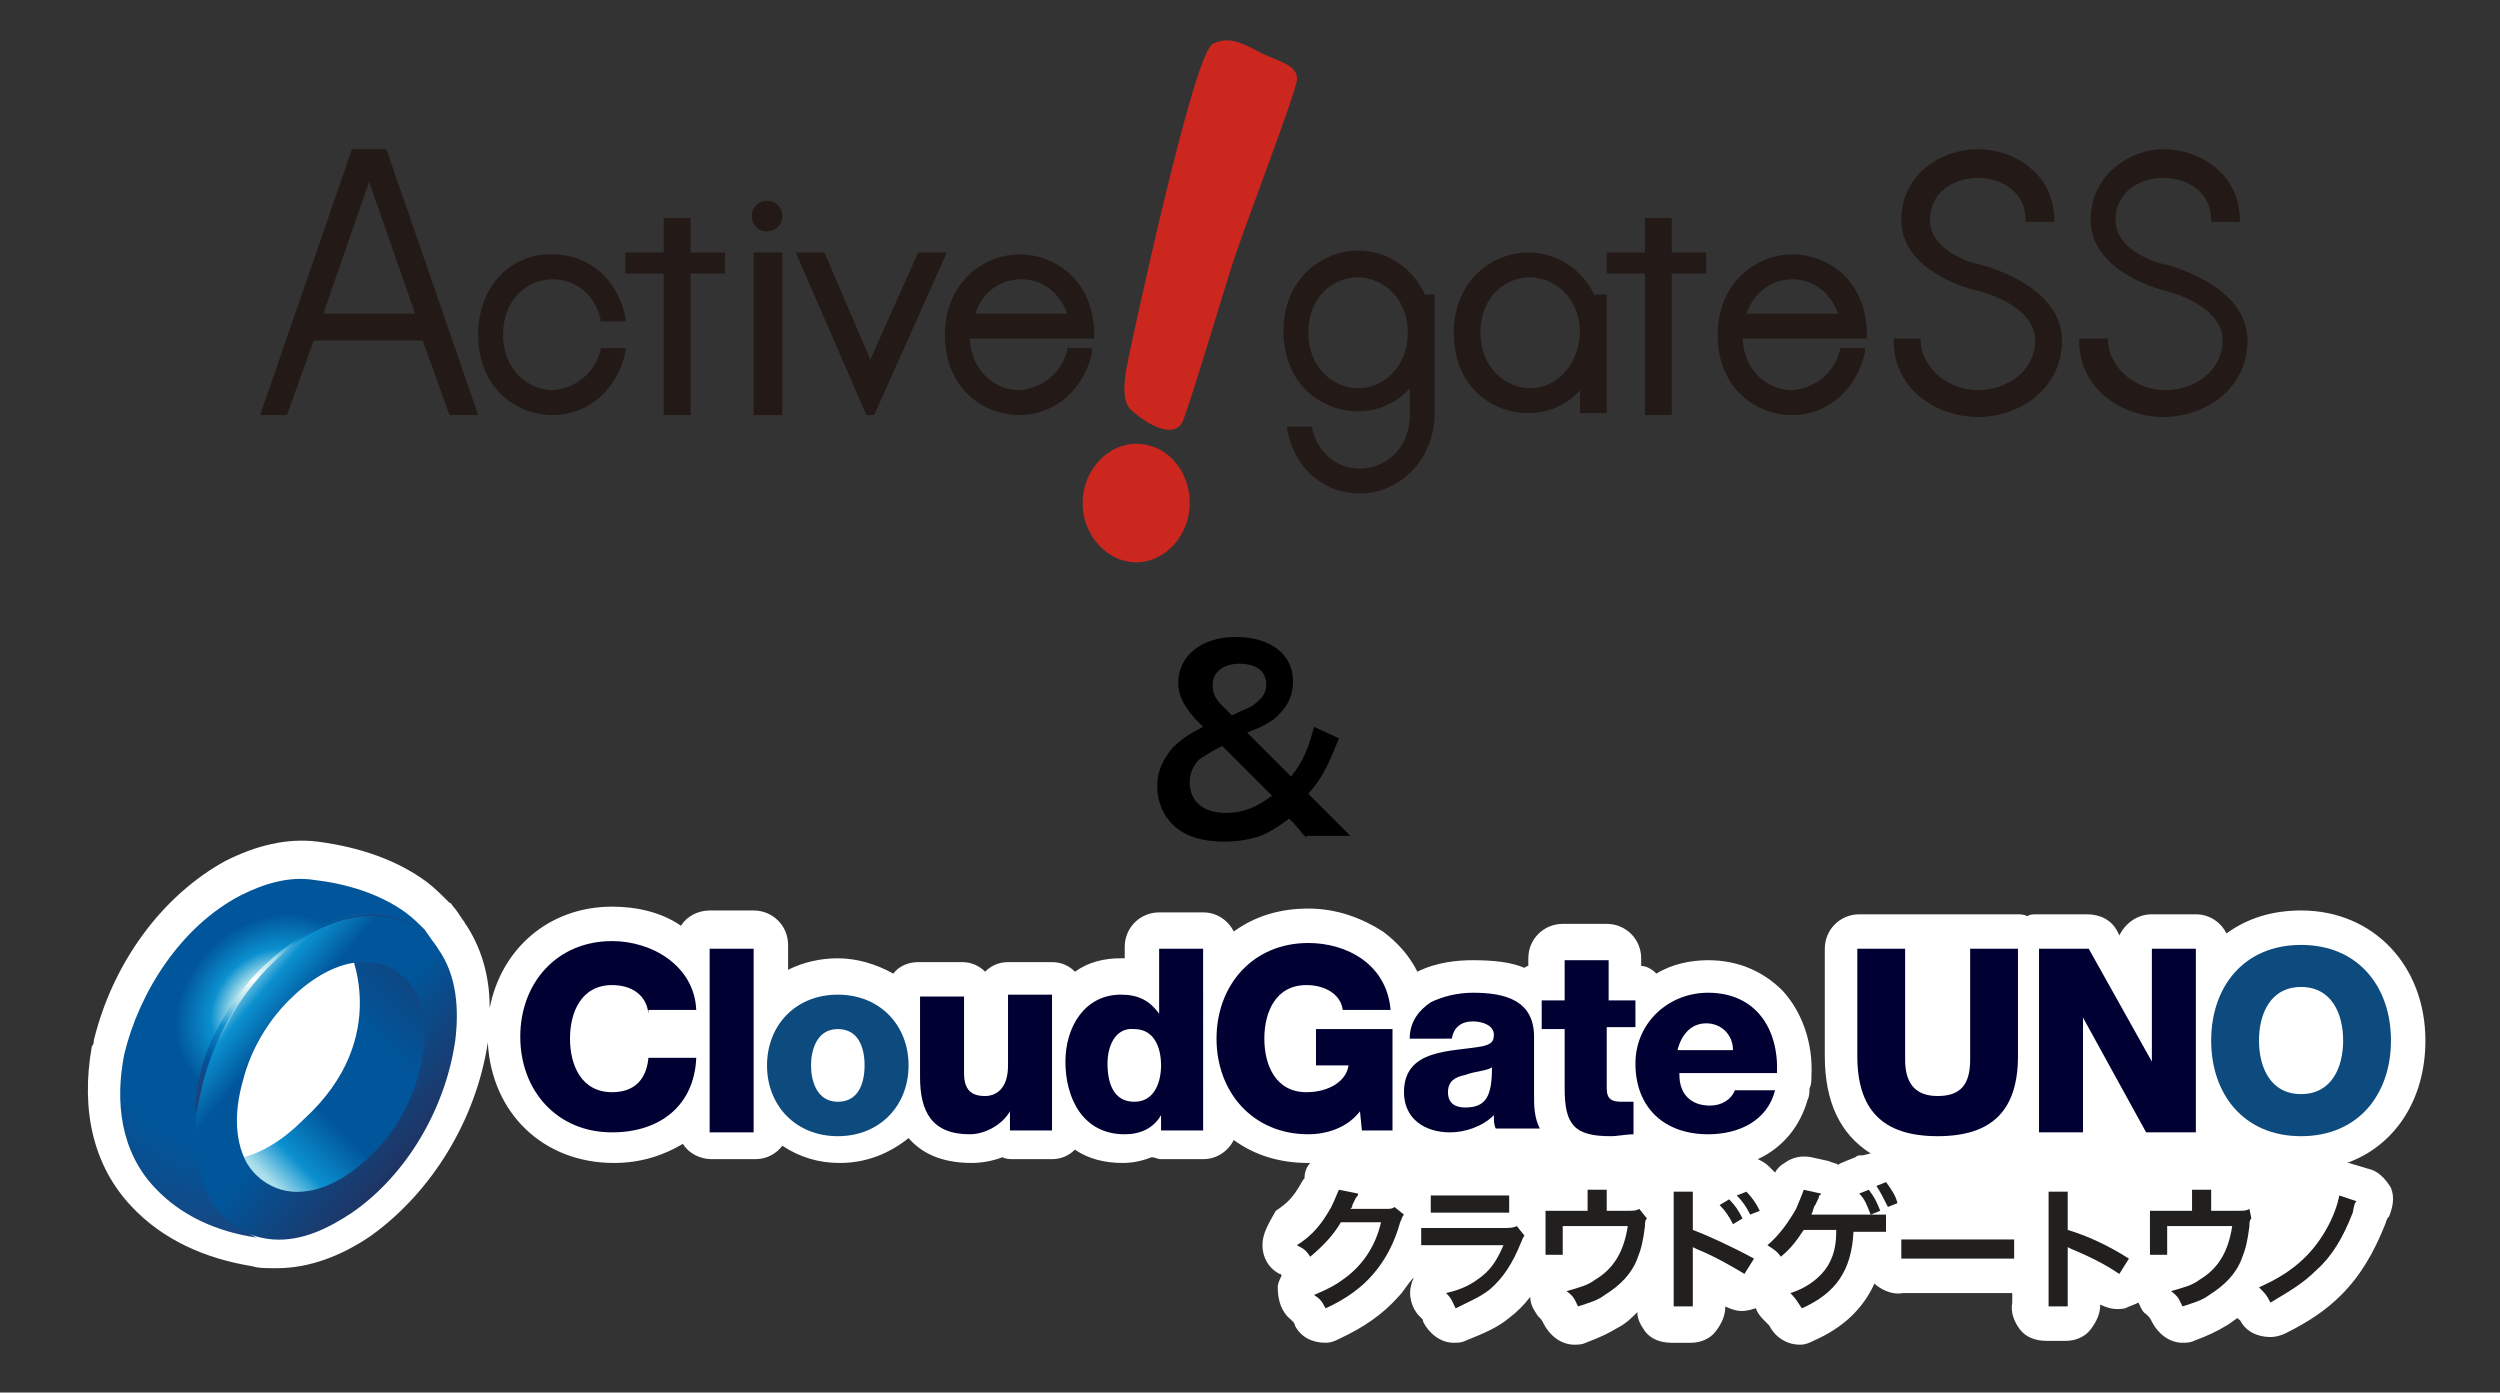 <?xml version="1.0" encoding="utf-8"?>
<!-- Generator: Adobe Illustrator 29.0.1, SVG Export Plug-In . SVG Version: 9.03 Build 54978)  -->
<svg version="1.0" id="Layer_1" xmlns="http://www.w3.org/2000/svg" xmlns:xlink="http://www.w3.org/1999/xlink" x="0px" y="0px"
	 viewBox="0 0 130.7 72.8" style="enable-background:new 0 0 130.7 72.8;" xml:space="preserve">
<rect x="0" y="0" width="130.7" height="72.8" fill="#333333" stroke="none"/>
<style type="text/css">
	.st0{fill:#231916;}
	.st1{fill:#CB271F;}
	.st2{fill:#FFFFFF;}
	.st3{fill:#221F1F;}
	.st4{fill:#000032;}
	.st5{fill:#0D4A7D;}
	.st6{fill:url(#SVGID_1_);}
	.st7{fill:url(#SVGID_00000110458926263702953150000002747242773834459796_);}
	.st8{fill:url(#SVGID_00000012445141403499659030000010197658141403122059_);}
	.st9{fill:url(#SVGID_00000003089491239155955980000017133767391527273127_);}
	.st10{fill:url(#SVGID_00000154404599241278243270000010808652334648997277_);}
	.st11{fill:url(#SVGID_00000085967639706473825160000003162431344896490389_);}
</style>
<g>
	<path class="st0" d="M40.1,10.5c0.5,0,0.8,0.4,0.8,0.8c0,0.5-0.4,0.8-0.8,0.8c-0.5,0-0.8-0.4-0.8-0.8
		C39.3,10.9,39.6,10.5,40.1,10.5"/>
	<rect x="39.4" y="13.2" class="st0" width="1.5" height="8.5"/>
	<path class="st1" d="M62.2,26.3c0,1.7-1.3,3.1-2.8,3.1c-1.5,0-2.8-1.4-2.8-3.1c0-1.7,1.3-3.1,2.8-3.1C61,23.2,62.2,24.6,62.2,26.3"
		/>
	<path class="st1" d="M59.1,21.4c-0.4-0.4-0.4-1.3-0.1-2.7c0.3-1.4,3.4-15.9,4.4-16.4c0.9-0.5,1.8,0.1,2.6,0.5
		c0.8,0.4,1.9,0.6,1.8,1.4C67.7,5,65,12,64.4,13.9c-0.6,1.9-2.3,7.6-2.6,8.2C61.2,23.1,59.5,21.8,59.1,21.4"/>
	<path class="st0" d="M25,17.5c0,2.8,2,4.2,3.9,4.2c1.9,0,3.4-1.4,3.8-3.3l0-0.2h-1.3l0,0.1c-0.3,1.2-1.3,2-2.5,2.1
		c-1.2,0-2.6-1-2.6-2.9c0-1.9,1.3-2.9,2.6-2.9c1.2,0,2.2,0.8,2.5,2.1l0,0.1h1.3l0-0.2c-0.4-2-1.9-3.3-3.8-3.3
		C27,13.2,25,14.7,25,17.5"/>
	<path class="st0" d="M55.8,18.3c-0.3,1.2-1.3,2-2.5,2.1c-1.2,0-2.5-0.9-2.6-2.7h6.5v-0.2c0-2.8-2-4.2-3.9-4.2
		c-1.9,0-3.9,1.5-3.9,4.2c0,2.8,2,4.2,3.9,4.2c1.9,0,3.4-1.4,3.8-3.3l0-0.2h-1.3L55.8,18.3z M53.4,14.6c1.1,0,2,0.7,2.4,1.8H51
		C51.3,15.3,52.3,14.6,53.4,14.6"/>
	<polygon class="st0" points="36.1,21.7 36.1,14.3 37.9,14.3 37.9,13.2 36.1,13.2 36.1,11.4 34.7,11.4 34.7,13.2 32.7,13.2 
		32.7,14.3 34.7,14.3 34.7,21.7 	"/>
	<polygon class="st0" points="48,13.2 45.5,18.8 43.1,13.2 41.6,13.2 45.3,21.7 45.7,21.7 49.5,13.2 	"/>
	<path class="st0" d="M23.5,21.7H25L20.2,7.8h-1.8l-4.8,13.9h1.4l1.4-3.9h5.7L23.5,21.7z M16.9,16.4l2.4-6.9l2.4,6.9H16.9z"/>
	<path class="st0" d="M83.4,15.5c-0.7-1.5-2.1-2.3-3.5-2.3c-1.9,0-3.9,1.5-3.9,4.2c0,2.8,2,4.2,3.9,4.2c1,0,2-0.4,2.7-1.2v1.2H84
		v-6.2H83.4z M80,20.3c-1.2,0-2.6-1-2.6-2.9c0-1.9,1.3-2.9,2.6-2.9c1.2,0,2.6,1,2.6,2.9C82.5,19.3,81.2,20.3,80,20.3"/>
	<polygon class="st0" points="87.4,21.7 87.4,14.3 89.2,14.3 89.2,13.2 87.4,13.2 87.4,11.4 86,11.4 86,13.2 84,13.2 84,14.3 
		86,14.3 86,21.7 	"/>
	<path class="st0" d="M96.2,18.3c-0.3,1.2-1.3,2-2.5,2.1c-1.2,0-2.5-0.9-2.6-2.7h6.5v-0.2c0-2.8-2-4.2-3.9-4.2
		c-1.9,0-3.9,1.5-3.9,4.2c0,2.8,2,4.2,3.9,4.2c1.9,0,3.4-1.4,3.8-3.3l0-0.2h-1.3L96.2,18.3z M93.7,14.6c1.1,0,2,0.7,2.4,1.8h-4.8
		C91.7,15.3,92.6,14.6,93.7,14.6"/>
	<path class="st0" d="M73.7,21.9c-0.1,1.7-1.4,2.6-2.6,2.6c-1.2,0-2.2-0.8-2.5-2.1l0-0.1h-1.3l0,0.2c0.4,2,1.9,3.3,3.8,3.3
		c1.8,0,3.7-1.4,3.9-3.9l0-6.5h-0.5c-0.7-1.5-2.1-2.3-3.5-2.3c-1.9,0-3.9,1.5-3.9,4.2c0,2.8,2,4.2,3.9,4.2c1,0,2-0.4,2.7-1.2
		L73.7,21.9z M71,20.3c-1.2,0-2.6-1-2.6-2.9c0-1.9,1.3-2.9,2.6-2.9c1.2,0,2.6,1,2.6,2.9C73.6,19.3,72.2,20.3,71,20.3"/>
	<path class="st0" d="M109.3,11.5c0,2.8,3.9,3.7,3.9,3.7c0,0,3,0.7,3,2.6c0,1.6-1.5,2.6-3,2.6c-1.4,0-2.9-1-3-2.6l0-0.1h-1.5v0.1
		c0,2.6,2.3,4,4.4,4c2.1,0,4.4-1.4,4.4-4c0-3-4.4-4-4.4-4c-0.1,0-2.5-0.6-2.5-2.3c0-1.5,1.3-2.2,2.5-2.2c1.2,0,2.5,0.7,2.5,2.2
		l0,0.1l1.5,0v-0.1c0-2.4-2.1-3.7-4-3.7C111.4,7.8,109.3,9.1,109.3,11.5"/>
	<path class="st0" d="M99.4,11.5c0,2.8,3.9,3.7,4,3.7c0,0,3,0.7,3,2.6c0,1.6-1.5,2.6-3,2.6c-1.4,0-2.9-1-3-2.6v-0.1H99v0.1
		c0,2.6,2.3,4,4.4,4c2.1,0,4.4-1.4,4.4-4c0-3-4.4-4-4.4-4c-0.1,0-2.5-0.6-2.5-2.3c0-1.5,1.3-2.2,2.5-2.2c1.2,0,2.5,0.7,2.5,2.2v0.1
		l1.5,0l0-0.1c0-2.4-2.1-3.7-4-3.7C101.5,7.8,99.4,9.1,99.4,11.5"/>
</g>
<g>
	<path d="M68.3,43.8c-0.3-0.3-0.5-0.6-0.7-0.8l-0.2-0.2c-0.7,0.5-1,0.7-1.5,0.9C65.3,43.9,64.7,44,64,44c-1.2,0-2.1-0.3-2.7-0.9
		c-0.5-0.5-0.8-1.2-0.8-2c0-0.8,0.3-1.4,0.8-2c0.4-0.4,0.8-0.7,1.6-1.1l-0.4-0.4c-0.6-0.7-0.9-1.2-0.9-1.9c0-1.4,1.2-2.4,3-2.4
		c1.8,0,3,0.9,3,2.3c0,0.8-0.3,1.4-1,2c-0.3,0.2-0.6,0.4-1.4,0.7l2.3,2.3c0.7-0.9,0.9-1.5,1.2-2.6l1.3,0.6c-0.6,1.5-0.9,2.1-1.6,2.9
		l0.9,0.9c0.4,0.4,0.7,0.7,1.3,1.3H68.3z M63.9,39c-0.6,0.3-0.9,0.5-1.2,0.7c-0.3,0.3-0.5,0.7-0.5,1.2c0,1,0.7,1.6,1.9,1.6
		c0.9,0,1.6-0.3,2.4-0.9L63.9,39z M64.4,37.4c0.8-0.4,1-0.4,1.2-0.6c0.4-0.3,0.6-0.6,0.6-1c0-0.7-0.5-1.1-1.4-1.1
		c-0.8,0-1.4,0.4-1.4,1.1c0,0.4,0.1,0.7,0.5,1.1L64.4,37.4z"/>
</g>
<g>
	<path class="st2" d="M123.8,61.1l-1-0.3c0,0-0.1,0-0.1,0c2.5-0.9,4.1-3.3,4.1-6.4c0-3.9-2.7-6.8-6.5-6.8c-1.5,0-2.8,0.4-3.9,1.2
		c-0.3-0.6-0.9-1-1.6-1h-2.3c-0.8,0-1.4,0.5-1.7,1.1l-0.1-0.2c-0.3-0.6-0.9-0.9-1.6-0.9h-2.6c-0.2,0-0.4,0-0.5,0.1
		c-0.2-0.1-0.4-0.1-0.5-0.1h-8.3c-1,0-1.8,0.8-1.8,1.8v5.6c0,2.4,0.8,4.1,2.4,5.1l-0.4,0.1c0,0-0.1,0-0.1,0c-0.1,0-0.2,0-0.3,0.1
		l-0.5,0.2c-0.2,0.1-0.3,0.1-0.4,0.2c-0.1-0.1-0.3-0.1-0.5-0.2l-0.9-0.2c-0.5-0.1-1,0-1.4,0.3c-0.2,0.1-0.4,0.3-0.5,0.5
		c-0.1-0.1-0.2-0.2-0.3-0.3c-0.2-0.2-0.4-0.3-0.6-0.4c1.3-0.6,2.2-1.7,2.6-3.1c0.1-0.2,0.1-0.4,0.1-0.6c0.1-0.2,0.1-0.4,0.1-0.6
		c0.1-1.8-0.5-3.4-1.5-4.5c-1-1-2.3-1.6-3.9-1.6c-0.9,0-1.9,0.2-2.7,0.7c-0.2-0.2-0.5-0.4-0.8-0.4v-0.4c0-1-0.8-1.8-1.8-1.8h-2.3
		c-1,0-1.8,0.8-1.8,1.8v0.4c-0.1,0-0.2,0.1-0.2,0.1c-0.7-0.3-1.6-0.4-2.7-0.4c-0.8,0-1.9,0.1-2.9,0.6c-0.4-0.8-1-1.5-1.8-2.1
		c-1.1-0.7-2.4-1.2-3.9-1.2c-1.5,0-2.8,0.4-3.9,1.2c-0.3-0.6-0.9-1-1.6-1h-2.3c-1,0-1.8,0.8-1.8,1.8v0.6c-0.1,0-0.1,0-0.2,0
		c-0.9,0-1.7,0.2-2.4,0.7c-0.3-0.3-0.7-0.5-1.2-0.5h-2.3c-0.5,0-0.9,0.2-1.2,0.5c-0.3-0.3-0.7-0.5-1.2-0.5h-2.3
		c-0.5,0-1,0.2-1.3,0.6c-0.9-0.5-1.9-0.8-2.9-0.8c-0.9,0-1.8,0.2-2.6,0.6v-1.3c0-1-0.8-1.8-1.8-1.8h-2.3c-0.6,0-1.2,0.3-1.5,0.8
		c-1-0.7-2.3-1-3.6-1c-3.3,0-5.8,2.2-6.4,5.3c0-1.4-0.3-2.9-1.2-4.3l0,0c-0.1-0.1-0.1-0.2-0.2-0.3c-0.2-0.3-0.4-0.6-0.5-0.7
		c-0.1-0.1-0.1-0.2-0.2-0.2c-0.4-0.4-0.8-0.8-1.2-1.1c-1.5-1.1-3.4-1.8-5.7-2.1c-1.6-0.2-3.2,0.2-4.8,1c-3.3,1.8-5.9,5.3-6.9,9.4
		c0,0.1,0,0.2-0.1,0.3c-0.6,3.4,0.1,6.3,2.1,8.4c1.6,1.7,3.8,2.7,6.3,3.1c0,0,0,0,0,0c0.3,0.1,0.7,0.1,1,0.1c0.1,0,0.2,0,0.3,0
		c1.6,0,3.3-0.6,4.9-1.7c3.2-2.3,5.5-6.1,6.1-10.1c0.2,3.7,2.9,6.3,6.6,6.3c1.4,0,2.6-0.4,3.6-1c0.3,0.5,0.9,0.8,1.5,0.8h2.3
		c0.6,0,1.1-0.3,1.4-0.7c0.9,0.6,1.9,0.9,3,0.9c1.4,0,2.6-0.5,3.6-1.3c0.6,0.7,1.6,1.3,3.3,1.3c0.5,0,1.1-0.1,1.6-0.3
		c0.2,0.1,0.4,0.1,0.6,0.1H55c0.5,0,0.9-0.2,1.2-0.5c0.7,0.5,1.6,0.7,2.5,0.7c0.5,0,1-0.1,1.5-0.3c0.2,0,0.3,0.1,0.5,0.1h2.2
		c0.7,0,1.3-0.4,1.6-1c1.1,0.8,2.4,1.2,3.9,1.2c0,0,0.1,0,0.1,0c-0.2,0.2-0.3,0.5-0.3,0.8c0,0-0.1,0.1-0.2,0.3
		c-0.4,0.7-0.7,1-1.3,1.4C66.3,64,66,64.5,66,65.1c0,0.6,0.3,1.2,0.9,1.5c0.1,0,0.1,0.1,0.1,0.1c0,0,0,0,0,0c0,0,0,0,0,0
		c-0.1,0.2-0.2,0.4-0.2,0.6C66.8,68,67,68.6,67.5,69c0,0,0.1,0.1,0.1,0.1c0,0,0.1,0.1,0.1,0.2c0.3,0.6,0.9,0.9,1.6,0.9
		c0.3,0,0.5-0.1,0.7-0.2c1.3-0.6,2.3-1.3,3.1-2.2c0.3-0.3,0.5-0.7,0.8-1c0,0,0,0,0,0c0,0.1-0.1,0.2-0.1,0.3c-0.2,0.6,0,1.3,0.4,1.7
		c0.2,0.2,0.2,0.2,0.2,0.3c0.3,0.6,0.9,1.1,1.6,1.1c0.2,0,0.4,0,0.6-0.1c1-0.4,1.7-0.7,2.3-1.2c0.4-0.3,0.8-0.7,1.1-1.1
		c0,0.4,0.2,0.7,0.4,1c0.2,0.2,0.2,0.2,0.3,0.4c0.3,0.6,0.9,1.1,1.6,1.1c0.2,0,0.4,0,0.6-0.1c0.8-0.3,1.2-0.5,1.7-0.8
		c0.4-0.2,0.7-0.5,1-0.8c0,0.4,0.2,0.7,0.4,1c0.3,0.4,0.8,0.6,1.4,0.6h1c0.5,0,1-0.2,1.3-0.6c0.3-0.4,0.5-0.8,0.5-1.3
		c0.4,0.2,0.8,0.3,1.2,0.2c0.1,0,0.3-0.1,0.4-0.1c0.1,0.3,0.3,0.5,0.5,0.7c0.1,0.1,0.1,0.1,0.2,0.2c0.3,0.6,0.9,1,1.6,1
		c0.3,0,0.5-0.1,0.7-0.2c1.6-0.7,2.6-1.7,3.2-3c0,0,0,0,0.1,0.1c0.4,0.3,0.9,0.5,1.4,0.4c0.2,0,0.2,0,0.9,0h3.7c0.7,0,0.8,0,0.9,0
		c0.1,0,0.1,0,0.2,0c0,0.3,0,0.4,0,0.5c-0.1,0.5,0.1,1,0.4,1.4c0.3,0.4,0.8,0.6,1.4,0.6h1c0.5,0,1-0.2,1.3-0.6
		c0.3-0.4,0.5-0.8,0.5-1.3c0.4,0.2,0.8,0.3,1.3,0.2c0.2-0.1,0.5-0.2,0.7-0.3c0.1,0.2,0.2,0.5,0.4,0.6c0.2,0.2,0.2,0.2,0.3,0.4
		c0.3,0.6,0.9,1.1,1.6,1.1c0.2,0,0.4,0,0.6-0.1c0.8-0.3,1.2-0.5,1.7-0.8c0.2-0.1,0.4-0.3,0.6-0.4c0,0,0,0.1,0.1,0.1
		c0.3,0.6,0.9,0.9,1.6,0.9c0.3,0,0.6-0.1,0.8-0.2c1.2-0.6,2.1-1.2,2.9-2c1-1,1.7-2.2,2.3-3.7c0.1-0.3,0.1-0.3,0.2-0.4
		c0.2-0.5,0.3-1,0.1-1.5C124.7,61.6,124.3,61.2,123.8,61.1z"/>
	<g>
		<path class="st3" d="M73.4,63.5c-0.1,0.1-0.1,0.2-0.2,0.4c-0.3,1.1-0.8,2-1.4,2.7c-0.6,0.7-1.4,1.3-2.5,1.8
			c-0.2-0.4-0.3-0.5-0.6-0.7c0.7-0.3,1.1-0.5,1.5-0.8c1-0.7,1.7-1.7,2-3l-2.1,0c-0.4,0.7-1,1.3-1.6,1.8c-0.2-0.3-0.3-0.4-0.7-0.6
			c0.8-0.5,1.3-1.1,1.8-2c0.2-0.4,0.3-0.7,0.4-0.9l1,0.2c0,0.1,0,0.1-0.1,0.2c0,0,0,0-0.1,0.2c0,0,0,0-0.1,0.2c0,0.1,0,0.1-0.1,0.2
			c0.1,0,0.2,0,0.3,0l1.5,0c0.3,0,0.4,0,0.5-0.1L73.4,63.5z"/>
		<path class="st3" d="M79.7,64.6c-0.1,0.1-0.1,0.2-0.2,0.4c-0.4,1-0.9,1.8-1.6,2.4c-0.5,0.4-1,0.6-1.8,1c-0.2-0.4-0.2-0.5-0.5-0.8
			c0.9-0.2,1.4-0.5,1.9-0.9c0.5-0.4,0.8-0.9,1.1-1.6h-3.4c-0.5,0-0.6,0-0.9,0v-0.9c0.3,0,0.4,0,0.9,0h3.3c0.4,0,0.6,0,0.8-0.1
			L79.7,64.6z M74.9,62.5c0.2,0,0.4,0,0.8,0h2.4c0.4,0,0.6,0,0.8,0v0.9c-0.2,0-0.4,0-0.8,0h-2.5c-0.5,0-0.6,0-0.8,0V62.5z"/>
		<path class="st3" d="M86.1,63.7C86,63.8,86,63.9,86,64.1c-0.1,0.8-0.2,1.2-0.4,1.7c-0.3,0.8-0.9,1.4-1.7,1.9
			c-0.4,0.3-0.8,0.4-1.4,0.6c-0.2-0.4-0.2-0.5-0.6-0.8c0.7-0.2,1.1-0.3,1.5-0.6c1-0.6,1.5-1.5,1.7-2.8h-3.4V65c0,0.2,0,0.4,0,0.6
			h-0.9c0-0.2,0-0.4,0-0.6v-1c0-0.3,0-0.5,0-0.7c0.2,0,0.4,0,0.8,0h1.4v-0.6c0-0.2,0-0.4,0-0.5h1c0,0.1,0,0.3,0,0.5v0.6H85
			c0.5,0,0.5,0,0.7-0.1L86.1,63.7z"/>
		<path class="st3" d="M87.5,68.3c0-0.2,0-0.4,0-0.8V63c0-0.4,0-0.5,0-0.7h1c0,0.2,0,0.3,0,0.7v1.3c0.8,0.3,2.1,0.9,3.2,1.5
			l-0.5,0.8c-0.5-0.3-1.5-0.9-2.5-1.3c-0.2-0.1-0.2-0.1-0.2-0.1c0,0.2,0,0.3,0,0.5v1.8c0,0.4,0,0.6,0,0.8H87.5z M90.4,62.7
			c0.3,0.3,0.5,0.6,0.7,1l-0.5,0.3c-0.2-0.4-0.4-0.7-0.7-1L90.4,62.7z M91.5,63.5c-0.2-0.4-0.4-0.7-0.7-1l0.5-0.2
			c0.3,0.3,0.5,0.6,0.7,1L91.5,63.5z"/>
		<path class="st3" d="M96.9,64.4L96.9,64.4c-0.1,2-0.9,3.2-2.7,4c-0.2-0.3-0.3-0.5-0.6-0.8c1-0.3,1.8-1,2.1-1.7
			c0.2-0.4,0.3-0.9,0.3-1.6h-1.7c-0.4,0.6-0.7,1-1.2,1.4c-0.2-0.3-0.4-0.4-0.7-0.6c0.6-0.5,1.1-1.2,1.5-1.9c0.2-0.5,0.3-0.7,0.4-1
			l0.9,0.2c0,0,0,0.1-0.1,0.1c0,0.1,0,0.1-0.2,0.5c-0.1,0.1-0.1,0.3-0.2,0.5c0.1,0,0.1,0,0.2,0c0,0,1,0,2.8,0c0.5,0,0.6,0,0.9,0v0.9
			c-0.1,0-0.2,0-0.2,0c-0.1,0-0.4,0-0.7,0L96.9,64.4L96.9,64.4z M97.7,62.2c0.3,0.4,0.4,0.6,0.6,1.1l-0.5,0.2
			c-0.2-0.5-0.3-0.8-0.6-1.1L97.7,62.2z M98.7,63.1c-0.2-0.4-0.4-0.8-0.6-1.1l0.5-0.2c0.3,0.4,0.5,0.7,0.6,1.1L98.7,63.1z"/>
		<path class="st3" d="M99.4,64.8c0.3,0,0.4,0,1.1,0h3.7c0.7,0,0.8,0,1.1,0v1c-0.3,0-0.4,0-1.1,0h-3.7c-0.8,0-0.9,0-1.1,0V64.8z"/>
		<path class="st3" d="M107.1,68.3c0-0.2,0-0.4,0-0.8V63c0-0.3,0-0.5,0-0.7h1c0,0.2,0,0.3,0,0.7v1.3c1,0.3,2.1,0.8,3.2,1.5l-0.5,0.8
			c-0.6-0.4-1.3-0.8-2.5-1.3c-0.2-0.1-0.2-0.1-0.2-0.1c0,0.2,0,0.3,0,0.5v1.8c0,0.4,0,0.5,0,0.8H107.1z"/>
		<path class="st3" d="M117.7,63.7c-0.1,0.1-0.1,0.2-0.1,0.4c-0.1,0.8-0.2,1.2-0.4,1.7c-0.3,0.8-0.9,1.4-1.7,1.9
			c-0.4,0.3-0.8,0.4-1.4,0.6c-0.2-0.4-0.2-0.5-0.6-0.8c0.7-0.2,1.1-0.3,1.5-0.6c1-0.6,1.5-1.5,1.7-2.8h-3.4V65c0,0.2,0,0.4,0,0.6
			h-0.9c0-0.2,0-0.4,0-0.6v-1c0-0.3,0-0.5,0-0.7c0.2,0,0.4,0,0.8,0h1.4v-0.6c0-0.2,0-0.4,0-0.5h1c0,0.1,0,0.3,0,0.5v0.6h1.3
			c0.5,0,0.5,0,0.7-0.1L117.7,63.7z"/>
		<path class="st3" d="M123.2,62.8c-0.1,0.1-0.1,0.1-0.2,0.6c-0.5,1.3-1.1,2.3-1.9,3c-0.7,0.7-1.4,1.1-2.4,1.7
			c-0.2-0.4-0.3-0.5-0.6-0.8c1.6-0.7,2.7-1.6,3.5-3c0.4-0.7,0.6-1.3,0.7-1.8L123.2,62.8z"/>
	</g>
	<g>
		<path class="st4" d="M33.9,53c-0.1-1-0.9-1.5-1.9-1.5c-1.6,0-2.2,1.4-2.2,2.8c0,1.4,0.6,2.8,2.2,2.8c1.2,0,1.8-0.7,1.9-1.8h2.5
			c-0.1,2.5-1.9,3.9-4.4,3.9c-2.9,0-4.8-2.2-4.8-5c0-2.8,1.9-5,4.8-5c2.1,0,4.3,1.3,4.4,3.6H33.9z"/>
		<path class="st4" d="M37.1,49.6h2.3v9.6h-2.3V49.6z"/>
		<path class="st5" d="M43.8,52c2.2,0,3.7,1.6,3.7,3.7s-1.5,3.7-3.7,3.7c-2.2,0-3.7-1.6-3.7-3.7S41.6,52,43.8,52z M43.8,57.6
			c1.1,0,1.4-1,1.4-1.9s-0.3-1.9-1.4-1.9c-1.1,0-1.4,1.1-1.4,1.9S42.7,57.6,43.8,57.6z"/>
		<path class="st4" d="M55,59.1h-2.2v-1h0c-0.4,0.7-1.3,1.2-2.1,1.2c-2,0-2.6-1.2-2.6-3v-4.2h2.3v4c0,0.9,0.4,1.2,1.1,1.2
			c0.5,0,1.2-0.3,1.2-1.6v-3.7H55V59.1z"/>
		<path class="st4" d="M62.9,59.1h-2.2v-0.8h0c-0.4,0.7-1.1,1-1.9,1c-2.2,0-3.1-1.9-3.1-3.8c0-1.8,1-3.5,2.9-3.5c0.9,0,1.5,0.3,2,1
			h0v-3.4h2.3V59.1z M57.9,55.6c0,1,0.3,2,1.4,2c1.1,0,1.4-1.1,1.4-1.9c0-1-0.4-1.9-1.4-1.9C58.3,53.7,57.9,54.7,57.9,55.6z"/>
		<path class="st4" d="M72.8,59.1h-1.6l-0.1-1c-0.7,0.9-1.8,1.2-2.7,1.2c-2.9,0-4.8-2.2-4.8-5c0-2.8,1.9-5,4.8-5
			c2,0,4.1,1.1,4.3,3.5h-2.5c-0.1-0.8-0.9-1.3-1.9-1.3c-1.6,0-2.2,1.4-2.2,2.8c0,1.4,0.6,2.8,2.2,2.8c1.2,0,2.1-0.6,2.2-1.4h-1.7
			v-1.9h4V59.1z"/>
		<path class="st4" d="M73.7,54.3c0-0.9,0.5-1.5,1.1-1.9c0.6-0.3,1.4-0.5,2.2-0.5c1.7,0,3.2,0.4,3.2,2.3v3c0,0.6,0,1.2,0.3,1.8h-2.3
			c-0.1-0.2-0.1-0.4-0.1-0.7c-0.6,0.6-1.5,0.9-2.3,0.9c-1.3,0-2.4-0.7-2.4-2.1c0-2.3,2.5-2.1,4.1-2.4c0.4-0.1,0.6-0.2,0.6-0.6
			c0-0.5-0.6-0.7-1.1-0.7c-0.6,0-1,0.3-1.1,0.9H73.7z M76.6,57.9c1.1,0,1.4-0.6,1.4-2.1c-0.3,0.2-0.9,0.2-1.4,0.4
			c-0.5,0.1-0.9,0.3-0.9,0.9C75.7,57.7,76.1,57.9,76.6,57.9z"/>
		<path class="st4" d="M85.4,53.7h-1.4v3.2c0,0.6,0.3,0.7,0.8,0.7c0.2,0,0.4,0,0.6,0v1.7c-0.4,0-0.8,0.1-1.2,0.1
			c-1.9,0-2.4-0.6-2.4-2.5v-3.1h-1.2v-1.5h1.2v-2.1h2.3v2.1h1.4V53.7z"/>
		<path class="st4" d="M87.8,56.2c0,1,0.6,1.6,1.6,1.6c0.6,0,1.1-0.3,1.3-0.8h2.1c-0.4,1.6-1.9,2.3-3.5,2.3c-2.3,0-3.8-1.4-3.8-3.7
			c0-2.1,1.7-3.7,3.8-3.7c2.5,0,3.7,1.9,3.6,4.2H87.8z M90.6,54.9c0-0.8-0.6-1.4-1.4-1.4c-0.8,0-1.3,0.6-1.5,1.4H90.6z"/>
		<path class="st4" d="M105.5,55.2c0,2.8-1.3,4.2-4.2,4.2c-2.9,0-4.2-1.4-4.2-4.2v-5.6h2.5v5.8c0,1.2,0.5,1.9,1.7,1.9
			s1.7-0.6,1.7-1.9v-5.8h2.5V55.2z"/>
		<path class="st4" d="M106.6,49.6h2.6l3.3,5.9h0v-5.9h2.3v9.6h-2.6l-3.3-6h0v6h-2.3V49.6z"/>
		<path class="st5" d="M120.3,49.4c3,0,4.7,2.2,4.7,5c0,2.8-1.7,5-4.7,5s-4.7-2.2-4.7-5C115.6,51.6,117.3,49.4,120.3,49.4z
			 M120.3,57.2c1.6,0,2.2-1.4,2.2-2.8c0-1.4-0.6-2.8-2.2-2.8c-1.6,0-2.2,1.4-2.2,2.8C118.1,55.8,118.7,57.2,120.3,57.2z"/>
	</g>
	<g>
		
			<linearGradient id="SVGID_1_" gradientUnits="userSpaceOnUse" x1="-413.77" y1="-273.4" x2="-418.373" y2="-268.067" gradientTransform="matrix(1 0 0 -1 431.275 -210.381)">
			<stop  offset="0" style="stop-color:#FFFFFF"/>
			<stop  offset="7.010000e-02" style="stop-color:#B5D4E5"/>
			<stop  offset="0.231" style="stop-color:#418CBE"/>
			<stop  offset="0.291" style="stop-color:#2477B4"/>
			<stop  offset="0.318" style="stop-color:#2172B1"/>
			<stop  offset="0.493" style="stop-color:#235B9D"/>
			<stop  offset="0.667" style="stop-color:#20498D"/>
			<stop  offset="0.838" style="stop-color:#284081"/>
			<stop  offset="1" style="stop-color:#2A3D7F"/>
		</linearGradient>
		<path class="st6" d="M15,64.5c-3.3,0.1-5-3.3-3.8-7.6l0,0C9.9,61.2,11.6,64.7,15,64.5c2.1,0,4.5-1.7,6.1-4
			C19.4,62.8,17.1,64.4,15,64.5z"/>
		<g>
			
				<radialGradient id="SVGID_00000073692317218163118350000010307480966882886828_" cx="-619.697" cy="139.905" r="14.272" gradientTransform="matrix(-0.753 -0.499 0.687 -0.861 -548.673 -136.187)" gradientUnits="userSpaceOnUse">
				<stop  offset="0" style="stop-color:#FFFFFF"/>
				<stop  offset="0.13" style="stop-color:#A9DEEB"/>
				<stop  offset="0.21" style="stop-color:#0B90CF"/>
				<stop  offset="0.34" style="stop-color:#01559A"/>
				<stop  offset="0.55" style="stop-color:#01559A"/>
				<stop  offset="0.89" style="stop-color:#1B447D"/>
				<stop  offset="1" style="stop-color:#1C3E71"/>
			</radialGradient>
			<path style="fill:url(#SVGID_00000073692317218163118350000010307480966882886828_);" d="M10.7,56.6c-1.1,3.3,0.3,6.9,2.7,8.1
				c-2-0.3-3.9-1.1-5.3-2.6c-1.8-1.9-2.1-4.5-1.6-7l0,0l0,0c0.8-3.3,3-6.7,6.1-8.3c1.2-0.6,2.5-1,3.8-0.8c1.7,0.2,3.4,0.7,4.8,1.7
				c0.4,0.3,0.7,0.6,1,0.9c0,0,0.7,1,0.7,1l0,0c-1.3-0.8-2.6-1.2-4.1-1.1c-1.2,0.1-2.4,0.6-3.4,1.3C13.1,51.5,11.6,54,10.7,56.6"/>
			
				<linearGradient id="SVGID_00000032631081747891369580000010291163371125236128_" gradientUnits="userSpaceOnUse" x1="11.101" y1="62.692" x2="26.555" y2="47.461">
				<stop  offset="0" style="stop-color:#FFFFFF"/>
				<stop  offset="0.13" style="stop-color:#A9DEEB"/>
				<stop  offset="0.21" style="stop-color:#0B90CF"/>
				<stop  offset="0.34" style="stop-color:#01559A"/>
				<stop  offset="0.55" style="stop-color:#01559A"/>
				<stop  offset="0.89" style="stop-color:#1D3768"/>
				<stop  offset="1" style="stop-color:#192954"/>
			</linearGradient>
			<path style="fill:url(#SVGID_00000032631081747891369580000010291163371125236128_);" d="M18.2,49.5c0,0,2.4,4.7-2.3,9
				c-1,1-2.9,2.6-5.5,2.1c0.9,1.5,2.6,2.7,4.3,2.7c1.4,0,2.5-0.8,3.5-1.6c0.9-0.8,1.7-1.6,2.4-2.6c1.1-1.5,2.1-3.5,1.9-5.4
				C22.4,51.4,20.3,50.1,18.2,49.5C18.2,49.5,26.6,52,18.2,49.5z"/>
			<g>
				
					<linearGradient id="SVGID_00000024694881785553089030000002538527199756718769_" gradientUnits="userSpaceOnUse" x1="10.292" y1="50.678" x2="22.611" y2="61.044">
					<stop  offset="0" style="stop-color:#FFFFFF"/>
					<stop  offset="0.13" style="stop-color:#A9DEEB"/>
					<stop  offset="0.21" style="stop-color:#0B90CF"/>
					<stop  offset="0.34" style="stop-color:#01559A"/>
					<stop  offset="0.55" style="stop-color:#01559A"/>
					<stop  offset="0.89" style="stop-color:#1D3768"/>
					<stop  offset="1" style="stop-color:#192954"/>
				</linearGradient>
				<path style="fill:url(#SVGID_00000024694881785553089030000002538527199756718769_);" d="M19.3,47.8c-3.3,0.1-6,3-7.4,5.7
					c-1.5,2.7-2.6,6.7-0.7,9.5c0.7,1.1,1.8,1.7,3.1,1.8c1.5,0.1,2.9-0.6,4.1-1.4c2.9-2,4.9-5.5,5.4-9c0.2-1.6,0.1-3.4-0.9-4.8
					C22.1,48.4,20.8,47.8,19.3,47.8C15.8,48,22.8,47.7,19.3,47.8z M21.9,56.1c-0.4,1.6-1.3,3.1-2.4,4.2c-1,1-2.3,1.9-3.7,2
					c-1.2,0.1-2.3-0.5-2.9-1.5c-0.7-1.3-0.6-2.9-0.2-4.3L12.5,57c0.1-0.1,0.1-0.3,0.2-0.5c0.4-1.6,1.3-3.1,2.4-4.2
					c1-1,2.3-1.9,3.7-2c1.2-0.1,2.3,0.5,2.9,1.5C22.4,53.1,22.3,54.7,21.9,56.1C21,59.4,22.9,52.8,21.9,56.1z"/>
				
					<linearGradient id="SVGID_00000067917554296523924410000016746875706520935615_" gradientUnits="userSpaceOnUse" x1="-300.372" y1="90.006" x2="-306.407" y2="110.481" gradientTransform="matrix(1 0 0 1 315.275 -47.945)">
					<stop  offset="0" style="stop-color:#FFFFFF"/>
					<stop  offset="7.010000e-02" style="stop-color:#B2D0E0"/>
					<stop  offset="0.231" style="stop-color:#4286B4"/>
					<stop  offset="0.291" style="stop-color:#2A70A8"/>
					<stop  offset="0.318" style="stop-color:#266DA6"/>
					<stop  offset="0.493" style="stop-color:#245893"/>
					<stop  offset="0.667" style="stop-color:#214783"/>
					<stop  offset="0.838" style="stop-color:#2C3F7A"/>
					<stop  offset="1" style="stop-color:#2D3D77"/>
				</linearGradient>
				<path style="fill:url(#SVGID_00000067917554296523924410000016746875706520935615_);" d="M10.6,56.8c-0.1,0.2-0.2,0.5-0.2,0.7
					L10.6,56.8z"/>
			</g>
			<g>
				
					<linearGradient id="SVGID_00000095317551431154971060000000944651635458713745_" gradientUnits="userSpaceOnUse" x1="10.227" y1="59.975" x2="21.146" y2="45.024">
					<stop  offset="0" style="stop-color:#1C3E71"/>
					<stop  offset="0.16" style="stop-color:#1B447D"/>
					<stop  offset="0.224" style="stop-color:#01559A"/>
					<stop  offset="0.32" style="stop-color:#0B90CF"/>
					<stop  offset="0.4" style="stop-color:#A9DEEB"/>
					<stop  offset="0.48" style="stop-color:#FFFFFF"/>
					<stop  offset="0.56" style="stop-color:#A9DEEB"/>
					<stop  offset="0.64" style="stop-color:#0B90CF"/>
					<stop  offset="0.72" style="stop-color:#01559A"/>
					<stop  offset="0.8" style="stop-color:#1B447D"/>
					<stop  offset="1" style="stop-color:#1C3E71"/>
				</linearGradient>
				<path style="fill:url(#SVGID_00000095317551431154971060000000944651635458713745_);" d="M10.2,57.8c0.1-0.7,0.2-1.5,0.4-2.2
					c0.2-0.6,0.4-1.1,0.7-1.7c0.7-1.3,1.5-2.5,2.6-3.5c2.1-2,5.4-3.6,8.1-1.8l0,0c-2.6-1.6-5.6-0.3-7.6,1.6
					c-2.2,2.1-3.7,4.9-4.1,7.9L10.2,57.8C10.4,56.8,10.2,57.8,10.2,57.8z"/>
			</g>
		</g>
	</g>
</g>
</svg>

